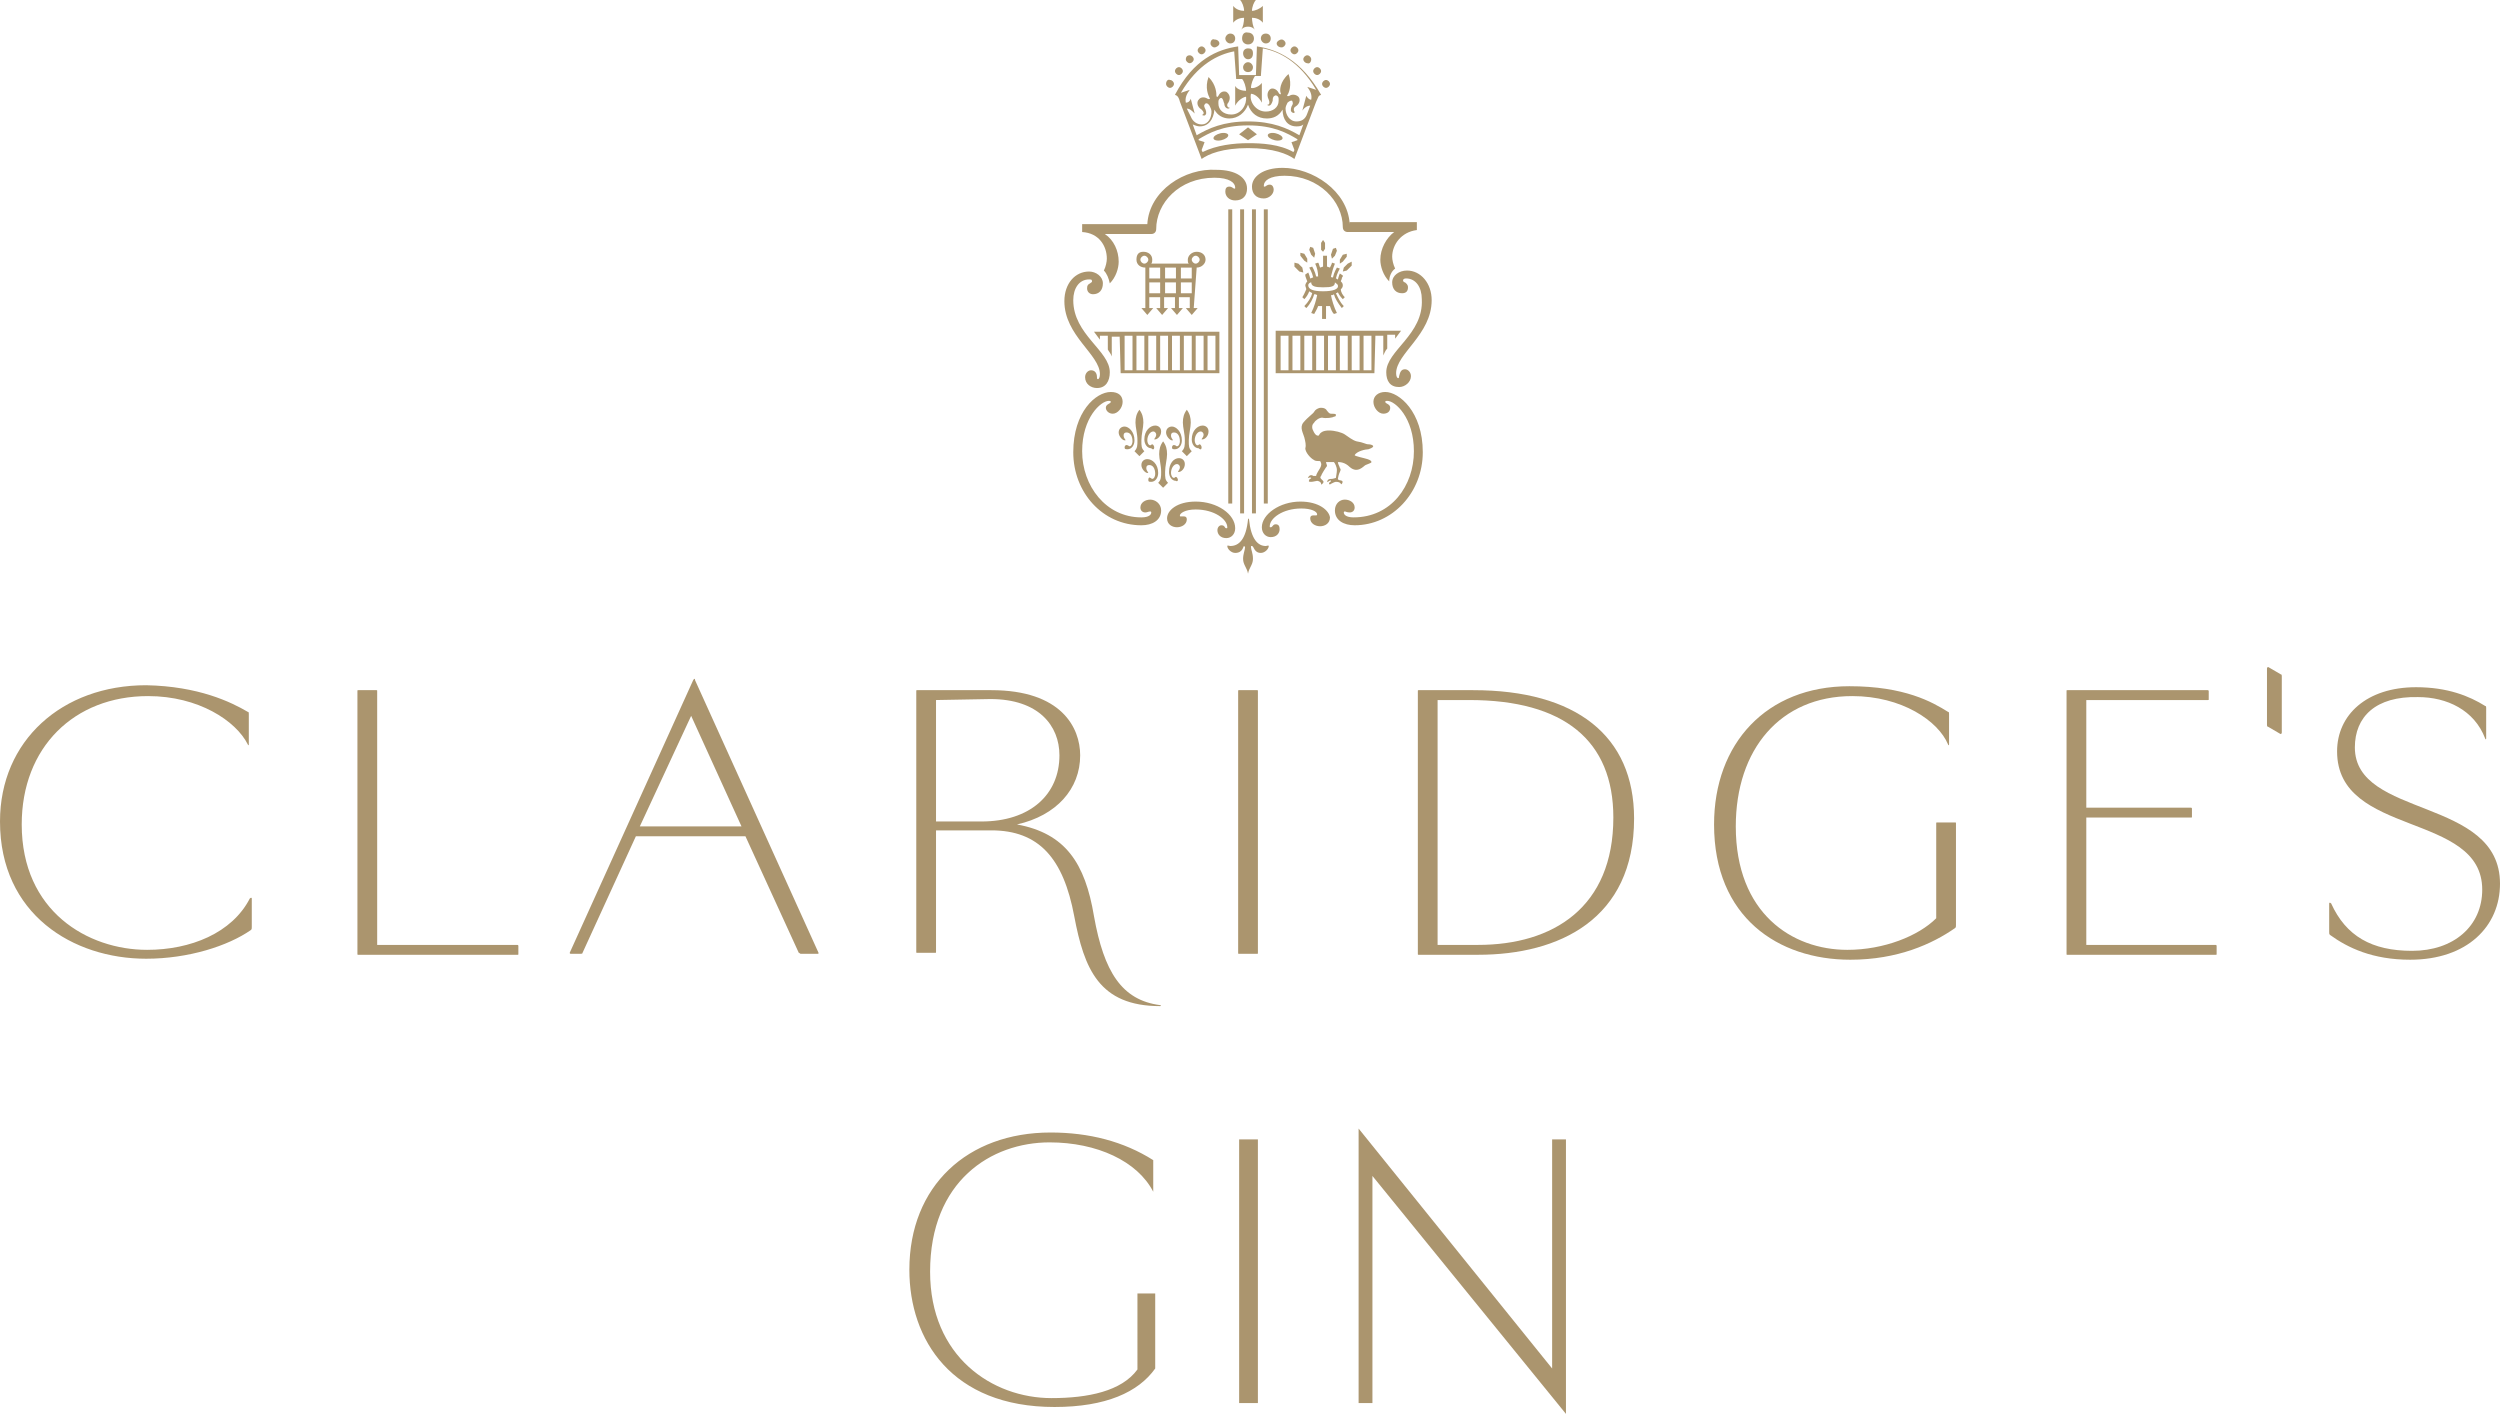 <?xml version="1.0" encoding="UTF-8"?>
<svg xmlns="http://www.w3.org/2000/svg" xmlns:xlink="http://www.w3.org/1999/xlink" version="1.1" id="Layer_1" x="0px" y="0px" width="253.2px" height="143.2px" viewBox="0 0 253.2 143.2" style="enable-background:new 0 0 253.2 143.2;" xml:space="preserve">
<style type="text/css">
	.st0{fill:#AB956E;}
</style>
<g>
	<g>
		<g>
			<path class="st0" d="M25.1,72.1c0.1,0,0.1,0.1,0.1,0.2v3.1c0,0.1-0.1,0.1-0.1,0c-1.2-2.4-5-4.9-10.1-4.9c-7.5,0-12.8,5.2-12.8,13     c0,8.8,6.7,12.7,12.7,12.7c4.4,0,8.6-1.7,10.4-5.2c0.1-0.1,0.2-0.1,0.2,0v2.9c0,0.2,0,0.2-0.1,0.3c-2.3,1.6-6.3,2.9-10.6,2.9     C7.4,97.1,0,92.6,0,83.2C0,75,6.3,69.4,14.8,69.4C20.1,69.5,23.4,71.1,25.1,72.1"></path>
		</g>
		<g>
			<path class="st0" d="M36.2,70c0-0.1,0-0.1,0.1-0.1h1.8c0.1,0,0.1,0,0.1,0.1v25.7h14.2c0,0,0.1,0,0.1,0.1v0.8c0,0.1,0,0.1-0.1,0.1     H36.3c-0.1,0-0.1,0-0.1-0.1C36.2,96.6,36.2,70,36.2,70z"></path>
			<path class="st0" d="M75.5,84.7H64.4L59,96.5c0,0.1-0.1,0.1-0.2,0.1h-1c-0.1,0-0.1-0.1-0.1-0.1l12.5-27.6c0.1-0.2,0.2-0.2,0.2,0     l12.5,27.6c0,0.1,0,0.1-0.1,0.1h-1.7c-0.1,0-0.1-0.1-0.2-0.1L75.5,84.7z M64.8,83.7h10.3L70,72.5L64.8,83.7z"></path>
			<path class="st0" d="M92.8,70c0-0.1,0-0.1,0.1-0.1h7.5c7.1,0,9,3.8,9,6.6c0,3.4-2.4,6.1-6.4,7c4.9,0.9,6.9,3.9,7.8,9.3     c1,5.6,2.8,8.5,6.7,9c0.1,0,0.1,0.1,0,0.1c-6.2,0-7.7-3.8-8.7-9.1c-1.1-5.9-3.6-8.7-8.4-8.7h-5.6v12.3c0,0.1,0,0.1-0.1,0.1h-1.8     c-0.1,0-0.1,0-0.1-0.1L92.8,70L92.8,70z M94.8,70.9v12.3h4.6c4.9,0,7.9-2.7,7.9-6.7c0-3-2.1-5.7-7-5.7L94.8,70.9L94.8,70.9z"></path>
			<path class="st0" d="M125.4,70c0-0.1,0-0.1,0.1-0.1h1.8c0.1,0,0.1,0,0.1,0.1v26.5c0,0.1,0,0.1-0.1,0.1h-1.8c-0.1,0-0.1,0-0.1-0.1     V70z"></path>
			<path class="st0" d="M143.6,70c0-0.1,0-0.1,0.1-0.1h5.5c10.4,0,16.3,4.6,16.3,13c0,10.2-7.6,13.8-15.8,13.8h-6     c-0.1,0-0.1,0-0.1-0.1V70z M145.6,70.9v24.8h4.1c7.6,0,13.7-3.8,13.7-12.9c0-7.8-5-11.9-14.6-11.9     C148.8,70.9,145.6,70.9,145.6,70.9z"></path>
			<path class="st0" d="M197.3,72.1c0.1,0,0.1,0.1,0.1,0.2v3.1c0,0.1-0.1,0.1-0.1,0c-1-2.4-4.7-4.9-9.7-4.9     c-7.3,0-11.8,5.4-11.8,13.2c0,8.8,5.7,12.5,11.3,12.5c3.7,0,7.2-1.4,9-3.2v-9.6c0-0.1,0-0.1,0.1-0.1h1.8c0.1,0,0.1,0,0.1,0.1     v10.3c0,0.2,0,0.2-0.1,0.3c-2.3,1.6-5.8,3.2-10.6,3.2c-7.3,0-13.8-4.3-13.8-13.7c0-8.2,5.3-14,13.7-14     C192.9,69.5,195.7,71.1,197.3,72.1"></path>
			<path class="st0" d="M209.3,70c0-0.1,0-0.1,0.1-0.1h14.2c0,0,0.1,0,0.1,0.1v0.8c0,0.1,0,0.1-0.1,0.1h-12.3v10.9h10.6     c0,0,0.1,0,0.1,0.1v0.8c0,0.1,0,0.1-0.1,0.1h-10.6v12.9h13.1c0,0,0.1,0,0.1,0.1v0.8c0,0.1,0,0.1-0.1,0.1h-15     c-0.1,0-0.1,0-0.1-0.1L209.3,70L209.3,70z"></path>
			<path class="st0" d="M231.1,74.2c0,0.1-0.1,0.2-0.2,0.1l-1.2-0.7c-0.1,0-0.1-0.1-0.1-0.2v-5.7c0-0.1,0.1-0.2,0.2-0.1l1.2,0.7     c0.1,0,0.1,0.1,0.1,0.2V74.2z"></path>
			<path class="st0" d="M238.5,75.7c0,7.2,14.7,5,14.7,13.8c0,4.3-3.3,7.7-9.1,7.7c-3.8,0-6.3-1.2-8.1-2.5c-0.1-0.1-0.1-0.1-0.1-0.3     v-2.9c0-0.1,0.1-0.1,0.2,0c1.5,3.3,4.1,4.8,8.2,4.8c4.2,0,7.1-2.5,7.1-6.2c0-7.9-14.7-5.3-14.7-14c0-3.7,3-6.5,8-6.5     c3.2,0,5.4,0.9,7,1.9c0.1,0,0.1,0.1,0.1,0.2v3.1c0,0.1-0.1,0.1-0.1,0c-1.1-2.9-3.9-4.2-6.8-4.2C240.6,70.5,238.5,72.6,238.5,75.7     "></path>
		</g>
	</g>
	<g>
		<path class="st0" d="M119.3,48.6c0-0.1-0.1-0.3-0.2-0.3s-0.1,0.1-0.2,0.1c-0.2,0-0.3-0.3-0.3-0.5c0-0.5,0.3-0.9,0.6-0.9    c0.2,0,0.3,0.2,0.3,0.3c0,0.3-0.2,0.4-0.2,0.5c0,0,0,0,0.1,0c0.2,0,0.6-0.3,0.6-0.8c0-0.4-0.3-0.6-0.6-0.6c-0.5,0-1,0.5-1,1.4    c0,0.5,0.3,0.9,0.7,0.9C119.2,48.8,119.3,48.7,119.3,48.6 M125.8,3.9c0,0.4,0.3,0.6,0.6,0.6c0.4,0,0.6-0.3,0.6-0.6    c0-0.4-0.3-0.6-0.6-0.6C126,3.2,125.8,3.5,125.8,3.9 M125.9,5.4c0,0.3,0.2,0.6,0.5,0.6s0.5-0.2,0.5-0.6c0-0.4-0.2-0.5-0.5-0.5    S125.9,5.1,125.9,5.4 M125.9,6.8c0,0.3,0.2,0.5,0.5,0.5s0.5-0.2,0.5-0.5c0-0.2-0.2-0.5-0.5-0.5S125.9,6.6,125.9,6.8 M124.1,3.9    c0,0.2,0.2,0.5,0.5,0.5s0.5-0.2,0.5-0.5s-0.2-0.5-0.5-0.5S124.1,3.7,124.1,3.9 M122.6,4.4c0,0.2,0.2,0.4,0.4,0.4s0.5-0.2,0.5-0.4    S123.3,4,123,4C122.8,3.9,122.6,4.1,122.6,4.4 M121.3,5.1c0,0.2,0.2,0.4,0.4,0.4c0.2,0,0.4-0.2,0.4-0.4c0-0.2-0.2-0.4-0.4-0.4    C121.5,4.7,121.3,4.9,121.3,5.1 M120.1,6c0,0.2,0.2,0.4,0.4,0.4c0.2,0,0.4-0.2,0.4-0.4s-0.2-0.4-0.4-0.4    C120.2,5.6,120.1,5.8,120.1,6 M119,7.2c0,0.2,0.2,0.4,0.4,0.4c0.2,0,0.4-0.2,0.4-0.4c0-0.2-0.2-0.4-0.4-0.4S119,7,119,7.2     M118.1,8.5c0,0.2,0.2,0.4,0.4,0.4c0.2,0,0.4-0.2,0.4-0.4c0-0.2-0.2-0.4-0.4-0.4C118.3,8,118.1,8.2,118.1,8.5 M126.8,1.1    c0-0.4,0.2-0.9,0.4-1.1h-1.6c0.2,0.2,0.4,0.7,0.4,1.1c-0.3,0-0.8-0.1-1.1-0.5v1.7c0.3-0.4,0.8-0.5,1.1-0.5c0,0.4-0.1,1-0.3,1.2    c0.2-0.2,0.4-0.3,0.7-0.3c0.3,0,0.5,0.1,0.7,0.3c-0.2-0.2-0.3-0.9-0.3-1.2c0.3,0,0.8,0.1,1.1,0.5V0.6    C127.6,0.9,127.1,1.1,126.8,1.1 M120.2,11c0.3,0,0.5,0.2,0.8,0.5l-0.4-1.5c-0.1,0.3-0.3,0.4-0.5,0.4c-0.1-0.5,0.1-0.9,0.4-1.3    l-0.9,0.3c1.7-2.9,3.8-3.9,5.4-4.2l0.2,2.8h0.6c0.2,0.2,0.4,0.8,0.4,1.2c-0.3,0-0.9-0.1-1.1-0.5v2c0.3-0.6,0.9-0.9,1.1-0.9    c0.1,0.8-0.5,1.8-1.5,1.8c-0.8,0-1.3-0.5-1.3-1.1c0-0.1,0-0.1,0-0.2c0-0.3,0.3-0.5,0.4-0.3c0.1,0.1,0.1,0.3,0.2,0.5    c0,0.3,0.2,0.5,0.4,0.5c0.1,0,0.2-0.1,0.1-0.1c-0.2,0-0.3-0.3-0.1-0.5c0.3-0.5,0.1-0.9-0.2-1.1c-0.3-0.1-0.6,0-0.8,0.4    c-0.1,0.2-0.2,0.1-0.2,0c0-0.2,0-1.1-0.8-1.9c-0.4,1.1,0,1.9,0.1,2.1c0.1,0.1,0,0.2-0.2,0.1c-0.3-0.2-0.7-0.2-0.9,0.1    c-0.2,0.2-0.2,0.7,0.3,1c0.2,0.2,0.3,0.4,0.1,0.5c-0.1,0.1,0.1,0.1,0.2,0.1c0.2-0.1,0.2-0.3,0.1-0.6c-0.1-0.2-0.2-0.4-0.1-0.5    c0.1-0.2,0.3-0.2,0.5,0.1c0.1,0.2,0.2,0.4,0.2,0.6c0,0.6-0.3,1.3-1,1.3c-0.5,0-0.9-0.3-1.1-0.8L120.2,11z M126.4,12.7    c2.6,0,4,0.8,5,1.4v0.1l-0.6,0.2l0.3,0.8l-0.1,0.2c-1.4-0.8-3.2-0.9-4.6-0.9s-3.2,0.2-4.6,0.9l-0.1-0.2l0.3-0.8l-0.6-0.2v-0.1    C122.4,13.5,123.8,12.7,126.4,12.7 M126.4,10.6c0.3,0.9,1,1.4,1.9,1.4c0.6,0,1.2-0.2,1.6-0.9c0,1,0.5,1.7,1.4,1.7    c0.2,0,0.5,0,0.7-0.2l-0.4,1.1c-1.2-0.7-2.7-1.4-5.2-1.4s-4,0.7-5.2,1.4l-0.4-1.1c0.2,0.1,0.5,0.2,0.7,0.2c0.9,0,1.4-0.7,1.5-1.7    c0.3,0.6,0.9,0.9,1.5,0.9C125.4,12,126.1,11.4,126.4,10.6 M123.6,13.5c-0.4,0.1-0.7,0.3-0.7,0.5s0.4,0.3,0.8,0.2    c0.4-0.1,0.7-0.3,0.7-0.5S124,13.4,123.6,13.5 M126.4,12.9l-0.9,0.7l0.9,0.6l0.9-0.6L126.4,12.9z M124.8,21.2h-0.4V51h0.4V21.2z     M126,21.2h-0.4V52h0.4V21.2z M128,51h0.4V21.2H128V51z M126.8,52h0.4V21.2h-0.4V52z M113.5,37.8h10v-4.2h-12.7l0.6,0.8V34h0.8    v1.4c0.1,0.2,0.3,0.4,0.4,0.7v-2h0.8L113.5,37.8L113.5,37.8z M122.3,34h0.8v3.5h-0.8V34z M121.1,34h0.8v3.5h-0.8V34z M119.9,34    h0.8v3.5h-0.8V34z M118.7,34h0.8v3.5h-0.8V34z M117.5,34h0.8v3.5h-0.8V34z M116.3,34h0.8v3.5h-0.8V34z M115.1,34h0.8v3.5h-0.8V34z     M113.9,34h0.8v3.5h-0.8V34z M126.5,52.6c0-0.1-0.1-0.1-0.1,0c-0.2,2-0.9,2.7-1.8,2.7c-0.1,0-0.3-0.1-0.3,0c0,0.3,0.4,0.7,0.8,0.7    c0.8,0,0.8-0.7,0.9-0.7l0.1,0.1c0,0.3-0.2,0.7-0.2,1.2c0,0.6,0.4,0.9,0.5,1.5c0.1-0.6,0.5-0.9,0.5-1.5s-0.2-0.9-0.2-1.2    c0-0.1,0-0.1,0.1-0.1c0.2,0,0.2,0.7,0.9,0.7c0.4,0,0.8-0.4,0.8-0.7c0-0.1-0.2,0-0.3,0C127.4,55.3,126.7,54.6,126.5,52.6     M121.1,50.8c-1.9,0-2.9,0.9-2.9,1.7c0,0.6,0.5,0.9,1,0.9s1-0.3,1-0.8c0-0.2-0.1-0.3-0.3-0.3c-0.1,0-0.2,0-0.3,0    c-0.1,0-0.1,0-0.1-0.1c0-0.2,0.5-0.6,1.6-0.6c1.9,0,3.2,1,3.2,1.8c0,0.1,0,0.1-0.1,0.1c-0.2,0-0.1-0.3-0.5-0.3    c-0.2,0-0.4,0.2-0.4,0.5c0,0.4,0.3,0.8,0.9,0.8c0.5,0,0.9-0.4,0.9-1C125.1,52.1,123.3,50.8,121.1,50.8 M116.2,22.7h-6.6v0.8    c1.7,0.1,2.5,1.4,2.5,2.7c0,0.3-0.1,0.8-0.3,1.2c0.3,0.3,0.5,0.8,0.6,1.3c0.6-0.6,0.9-1.5,0.9-2.2c0-1.1-0.5-2.2-1.4-2.8h4.7    c0.3,0,0.5-0.2,0.5-0.5c0-2.6,2.3-5.2,5.9-5.2c1.5,0,2.1,0.5,2.1,1c0,0.1,0,0.1-0.1,0.1s-0.2-0.2-0.5-0.2s-0.4,0.2-0.4,0.5    c0,0.5,0.4,0.9,1,0.9c0.8,0,1.2-0.5,1.2-1.2c0-1.1-1.1-1.9-3.1-1.9C120,17,116.4,19.3,116.2,22.7 M138.6,45.5    c0.9-0.3,0.3-0.5,0-0.5s-0.5-0.2-1.2-0.3c-0.4-0.1-0.9-0.5-1.2-0.7c-0.3-0.2-1-0.4-1.6-0.4s-0.8,0.2-0.9,0.3s-0.1,0.3-0.3,0.2    c-0.2,0-0.5-0.6-0.5-0.8c0-0.2,0-0.3,0.2-0.5c0.1-0.2,0.5-0.5,0.8-0.5c0.4,0.1,1.1,0,1.2-0.1c0.2,0,0.2-0.1,0.2-0.2    c0-0.1-0.3-0.1-0.5-0.1s-0.3-0.2-0.4-0.3c-0.1-0.2-0.3-0.3-0.6-0.3c-0.3,0-0.6,0.2-0.7,0.4s-0.6,0.5-1.1,1.1    c-0.4,0.5,0,1.1,0.1,1.5c0.1,0.4,0.2,0.8,0.1,1.1c0,0.4,0.5,1,0.9,1.2c0.1,0.1,0.4,0.1,0.6,0.1c0.2,0.3,0.1,0.5,0,0.7    c-0.1,0.2-0.4,0.6-0.4,0.8c-0.1,0-0.2,0-0.3,0c-0.1-0.1-0.3-0.1-0.4,0s-0.2,0.3-0.1,0.2c0.1,0,0.2-0.1,0.3,0    c0,0.1-0.2,0.1-0.2,0.2c-0.1,0.2,0,0.2,0.2,0.2c0.2,0,0.5-0.1,0.6-0.1s0.4,0.1,0.4,0.3c0,0.1,0.1,0.1,0.1,0c0.1,0,0.2-0.2,0.1-0.3    s-0.1-0.1-0.2-0.2c-0.1-0.1-0.1-0.2,0-0.3c0-0.1,0.5-0.9,0.6-1c0-0.1-0.1-0.3-0.1-0.4c0.3,0,0.6,0,0.8,0c0.1,0.1,0.3,0.5,0.3,0.8    c0,0.3-0.1,0.7-0.1,0.8c0,0-0.3,0.1-0.4,0.1s-0.3,0-0.4,0.1s-0.1,0.3,0,0.2s0.3-0.2,0.3-0.1c0,0.1-0.2,0.2-0.2,0.2    c0,0.2,0.1,0.2,0.2,0.1c0.2-0.1,0.4-0.2,0.5-0.2s0.4,0,0.5,0.2c0,0.1,0.1,0,0.1,0c0.1-0.1,0.1-0.3,0-0.3c-0.1-0.1-0.2,0-0.3-0.1    c-0.1,0-0.1-0.1-0.1-0.1c0-0.1,0.1-0.5,0.2-0.7s0.1-0.3,0-0.4c0-0.1-0.2-0.4-0.2-0.6c0.2,0,0.7,0,1.2,0.5c0.8,0.7,1.4-0.1,1.6-0.2    s0.6-0.2,0.6-0.3s-0.1-0.2-0.4-0.3s-1.3-0.3-1.3-0.4C137.4,45.7,138.3,45.5,138.6,45.5 M121.2,27.1c0.5,0,0.9-0.4,0.9-0.8    c0-0.5-0.4-0.8-0.9-0.8s-0.9,0.4-0.9,0.8c0,0.2,0,0.3,0.1,0.4h-3.8c0.1-0.1,0.1-0.3,0.1-0.4c0-0.5-0.4-0.8-0.9-0.8    s-0.7,0.3-0.7,0.8s0.4,0.8,0.9,0.8v4.1h-0.4l0.6,0.7l0.6-0.7h-0.4v-1.1h1.1v1.1h-0.4l0.6,0.7l0.6-0.7h-0.4v-1.1h1.1v1.1h-0.4    l0.6,0.7l0.6-0.7h-0.4v-1.1h1.1v1.1h-0.4l0.6,0.7l0.6-0.7h-0.4L121.2,27.1L121.2,27.1z M115.5,26.3c0-0.2,0.2-0.4,0.4-0.4    c0.2,0,0.4,0.2,0.4,0.4c0,0.2-0.2,0.4-0.4,0.4S115.5,26.5,115.5,26.3 M117.5,29.7h-1.1v-1.1h1.1V29.7z M117.5,28.2h-1.1v-1.1l0,0    h1.1V28.2L117.5,28.2z M119.1,29.7H118v-1.1h1.1V29.7z M119.1,28.2H118v-1.1h1.1V28.2z M120.7,26.3c0-0.2,0.2-0.4,0.4-0.4    c0.2,0,0.4,0.2,0.4,0.4c0,0.2-0.2,0.4-0.4,0.4C120.9,26.7,120.7,26.5,120.7,26.3 M120.7,29.7h-1.1v-1.1h1.1V29.7z M120.7,28.2    h-1.1v-1.1h1.1V28.2z M109.6,45.7c0-3.4,1.9-5.1,2.7-5.1c0.1,0,0.2,0,0.2,0.1c0,0.2-0.5,0.2-0.5,0.6c0,0.3,0.3,0.6,0.7,0.6    c0.5,0,1-0.6,1-1.2s-0.4-1-1.2-1c-1.5,0-3.8,2-3.8,6.1s3,7.4,6.9,7.4c1.1,0,2-0.5,2-1.5c0-0.7-0.6-1.1-1.1-1.1c-0.5,0-1,0.3-1,0.8    c0,0.3,0.2,0.5,0.5,0.5c0.2,0,0.3-0.1,0.5-0.1c0,0,0.1,0,0.1,0.1c0,0.2-0.2,0.5-1,0.5C112,52.4,109.6,49.2,109.6,45.7 M136.5,26.7    l-0.4,0.4l-0.1,0.4l0.4-0.1l0.5-0.5v-0.4L136.5,26.7z M136,26.5l0.4-0.5v-0.3l-0.4,0.1l-0.3,0.5v0.4L136,26.5z M135.2,25.9    l0.2-0.5l-0.1-0.3l-0.3,0.1l-0.2,0.6l0.1,0.4L135.2,25.9z M131.9,27.1l-0.4-0.4l-0.4-0.1V27l0.5,0.5l0.4,0.1L131.9,27.1z     M132.4,26.6v-0.4l-0.3-0.5l-0.4-0.1v0.3l0.4,0.5L132.4,26.6z M133.1,26.1l0.1-0.4l-0.2-0.6l-0.3-0.1l-0.1,0.3l0.2,0.5L133.1,26.1    z M134,25.5l0.2-0.3v-0.5v-0.1l-0.2-0.3l-0.2,0.3v0.2v0.5L134,25.5z M136,30.3l0.2-0.2c-0.2-0.2-0.4-0.5-0.4-0.8    c0.1-0.1,0.2-0.2,0.2-0.4c0-0.2-0.1-0.3-0.2-0.4c0-0.1,0.1-0.2,0.1-0.3S136,28,136,28v-0.1l-0.3-0.2c0,0-0.1,0.2-0.2,0.6    c-0.1,0-0.1-0.1-0.2-0.1c0.1-0.5,0.4-1,0.4-1l-0.3-0.1c0,0-0.3,0.5-0.4,1c-0.1,0-0.2,0-0.2-0.1c0.1-0.4,0.2-0.8,0.4-1.3l-0.3-0.1    c0,0.1-0.1,0.3-0.2,0.5l-0.3-0.1v-1.1H134V27l-0.3,0.1c-0.1-0.2-0.1-0.4-0.2-0.5l-0.3,0.1c0.2,0.4,0.3,0.9,0.3,1.3h-0.2    c-0.1-0.5-0.4-1-0.4-1l-0.3,0.1c0,0,0.3,0.5,0.4,1c-0.1,0-0.2,0.1-0.3,0.1c-0.1-0.4-0.2-0.6-0.2-0.6l-0.3,0.2c0,0,0,0,0,0.1    c0,0.1,0.1,0.3,0.2,0.6c-0.1,0.1-0.2,0.3-0.2,0.4c0,0.1,0.1,0.3,0.1,0.4c-0.1,0.2-0.2,0.5-0.4,0.8l0.2,0.2    c0.2-0.2,0.4-0.5,0.5-0.8c0.1,0.1,0.2,0.1,0.3,0.2c-0.1,0.4-0.4,0.9-0.8,1.3l0.2,0.2c0.4-0.4,0.7-1,0.8-1.4c0.1,0,0.2,0,0.3,0.1    c-0.1,0.5-0.3,1.2-0.6,1.8l0.3,0.1c0.1-0.2,0.3-0.5,0.4-0.8h0.4v1.3h0.4V31h0.4c0.1,0.3,0.2,0.6,0.4,0.8l0.3-0.1    c-0.3-0.6-0.5-1.3-0.6-1.8c0.1,0,0.2,0,0.3-0.1c0.1,0.4,0.4,0.9,0.8,1.4l0.2-0.2c-0.4-0.4-0.6-0.9-0.8-1.3c0.1,0,0.2-0.1,0.2-0.1    C135.6,29.8,135.7,30,136,30.3 M134,29.5c-1,0-1.5-0.2-1.5-0.6c0-0.2,0.2-0.3,0.3-0.3c0,0.4,0.4,0.5,1.2,0.5    c0.9,0,1.2-0.1,1.2-0.5c0.1,0.1,0.3,0.2,0.3,0.3C135.6,29.3,135,29.5,134,29.5 M112.4,37.7c0-2.2-3.7-3.8-3.7-7.3    c0-1.2,0.6-2.1,1.6-2.1c0.2,0,0.3,0,0.3,0.2c0,0.1-0.1,0.1-0.2,0.2c-0.2,0.1-0.3,0.2-0.3,0.5c0,0.4,0.3,0.6,0.6,0.6    c0.6,0,1-0.4,1-1.1c0-0.7-0.7-1.2-1.4-1.2c-1.4,0-2.5,1.2-2.5,3c0,3.5,3.6,5.4,3.6,7.4c0,0.3-0.1,0.5-0.2,0.5s-0.1-0.1-0.1-0.2    c0-0.4-0.2-0.7-0.6-0.7c-0.3,0-0.6,0.3-0.6,0.7c0,0.7,0.6,1.1,1.2,1.1C112,39.3,112.4,38.6,112.4,37.7 M116.3,48.6    c0,0.2,0.1,0.2,0.3,0.2c0.4,0,0.7-0.4,0.7-0.9c0-0.9-0.6-1.4-1.1-1.4c-0.3,0-0.6,0.2-0.6,0.6c0,0.4,0.4,0.8,0.6,0.8h0.1    c0-0.1-0.2-0.2-0.2-0.5c0-0.2,0.1-0.3,0.3-0.3c0.4,0,0.6,0.4,0.6,0.9c0,0.2-0.1,0.5-0.3,0.5c-0.1,0-0.1-0.1-0.2-0.1    C116.4,48.3,116.3,48.4,116.3,48.6 M117.8,49.4l0.5-0.5c-0.3-0.3-0.3-0.5-0.3-1.1s0.2-1.3,0.2-1.8c0-0.5-0.1-0.9-0.4-1.3    c-0.3,0.4-0.4,0.8-0.4,1.3c0,0.5,0.2,1.1,0.2,1.8c0,0.5,0,0.8-0.3,1.1L117.8,49.4z M116.9,45.3c0-0.1-0.1-0.3-0.2-0.3    c-0.1,0-0.1,0.1-0.2,0.1c-0.2,0-0.3-0.3-0.3-0.5c0-0.5,0.3-0.9,0.6-0.9c0.2,0,0.3,0.2,0.3,0.3c0,0.3-0.2,0.4-0.2,0.5    c0,0,0,0,0.1,0c0.2,0,0.6-0.3,0.6-0.8c0-0.4-0.3-0.6-0.6-0.6c-0.5,0-1.1,0.5-1.1,1.4c0,0.5,0.3,0.9,0.7,0.9    C116.8,45.6,116.9,45.5,116.9,45.3 M113.9,45.3c0,0.2,0.1,0.2,0.3,0.2c0.4,0,0.7-0.4,0.7-0.9c0-0.9-0.6-1.4-1-1.4    c-0.3,0-0.6,0.2-0.6,0.6c0,0.4,0.4,0.8,0.6,0.8h0.1c0-0.1-0.2-0.2-0.2-0.5c0-0.2,0.1-0.3,0.3-0.3c0.4,0,0.6,0.4,0.6,0.9    c0,0.2-0.1,0.5-0.3,0.5c-0.1,0-0.1-0.1-0.2-0.1C114,45,113.9,45.2,113.9,45.3 M115.4,46.2l0.5-0.5c-0.3-0.3-0.3-0.5-0.3-1.1    s0.2-1.3,0.2-1.8s-0.1-0.9-0.4-1.3c-0.3,0.4-0.4,0.8-0.4,1.3s0.2,1.1,0.2,1.8c0,0.5,0,0.8-0.3,1.1L115.4,46.2z M121.7,45.3    c0-0.1-0.1-0.3-0.2-0.3s-0.1,0.1-0.2,0.1c-0.2,0-0.3-0.3-0.3-0.5c0-0.5,0.3-0.9,0.6-0.9c0.2,0,0.3,0.2,0.3,0.3    c0,0.3-0.2,0.4-0.2,0.5c0,0,0,0,0.1,0c0.2,0,0.6-0.3,0.6-0.8c0-0.4-0.3-0.6-0.6-0.6c-0.5,0-1.1,0.5-1.1,1.4c0,0.5,0.3,0.9,0.7,0.9    C121.6,45.6,121.7,45.5,121.7,45.3 M118.7,45.3c0,0.2,0.1,0.2,0.3,0.2c0.4,0,0.7-0.4,0.7-0.9c0-0.9-0.6-1.4-1-1.4    c-0.3,0-0.6,0.2-0.6,0.6c0,0.4,0.4,0.8,0.6,0.8h0.1c0-0.1-0.2-0.2-0.2-0.5c0-0.2,0.1-0.3,0.3-0.3c0.4,0,0.6,0.4,0.6,0.9    c0,0.2-0.1,0.5-0.3,0.5c-0.1,0-0.1-0.1-0.2-0.1C118.8,45,118.7,45.2,118.7,45.3 M120.2,46.2l0.5-0.5c-0.3-0.3-0.3-0.5-0.3-1.1    s0.2-1.3,0.2-1.8s-0.1-0.9-0.4-1.3c-0.3,0.4-0.4,0.8-0.4,1.3s0.2,1.1,0.2,1.8c0,0.5,0,0.8-0.3,1.1L120.2,46.2z M130.5,37.5h-0.8    V34h0.8V37.5z M131.7,37.5h-0.8V34h0.8V37.5z M132.9,37.5h-0.8V34h0.8V37.5z M134.1,37.5h-0.8V34h0.8V37.5z M135.3,37.5h-0.8V34    h0.8V37.5z M136.5,37.5h-0.8V34h0.8V37.5z M137.7,37.5h-0.8V34h0.8V37.5z M138.9,37.5h-0.8V34h0.8V37.5z M131.7,50.8    c-2.1,0-3.9,1.3-3.9,2.6c0,0.6,0.4,1,0.9,1c0.6,0,0.9-0.4,0.9-0.8c0-0.3-0.1-0.5-0.4-0.5s-0.3,0.3-0.5,0.3c-0.1,0-0.1,0-0.1-0.1    c0-0.8,1.3-1.8,3.2-1.8c1,0,1.6,0.3,1.6,0.6c0,0,0,0.1-0.1,0.1s-0.2,0-0.3,0c-0.2,0-0.3,0.1-0.3,0.3c0,0.5,0.5,0.8,1,0.8    s1-0.3,1-0.9C134.6,51.7,133.6,50.8,131.7,50.8 M136.7,22.7c-0.2-3.4-3.8-5.7-6.8-5.7c-2,0-3.1,0.9-3.1,1.9c0,0.7,0.4,1.2,1.2,1.2    c0.5,0,1-0.4,1-0.9c0-0.2-0.1-0.5-0.4-0.5s-0.4,0.2-0.5,0.2s-0.1,0-0.1-0.1c0-0.5,0.6-1,2.1-1c3.5,0,5.9,2.6,5.9,5.2    c0,0.3,0.2,0.5,0.5,0.5h4.7c-0.8,0.6-1.4,1.7-1.4,2.8c0,0.7,0.3,1.6,0.9,2.2c0-0.5,0.2-1,0.6-1.3c-0.2-0.4-0.3-0.9-0.3-1.2    c0-1.2,0.9-2.5,2.5-2.7v-0.8h-6.8L136.7,22.7L136.7,22.7z M143.2,45.7c0,3.5-2.3,6.7-6.1,6.7c-0.8,0-1-0.3-1-0.5    c0,0,0-0.1,0.1-0.1s0.2,0.1,0.5,0.1c0.3,0,0.5-0.2,0.5-0.5c0-0.5-0.5-0.8-1-0.8c-0.5,0-1,0.4-1,1.1c0,1,0.9,1.5,2,1.5    c3.8,0,6.9-3.3,6.9-7.4s-2.4-6.1-3.8-6.1c-0.7,0-1.2,0.4-1.2,1c0,0.6,0.5,1.2,1,1.2c0.4,0,0.7-0.2,0.7-0.6s-0.5-0.4-0.5-0.6    c0-0.1,0.1-0.1,0.2-0.1C141.3,40.6,143.2,42.3,143.2,45.7 M125.5,7.6l-0.1-2.9C123.3,5,120.9,6,119,9.6l0.2,0.1    c0.1,0.1,0.2,0.2,0.3,0.6l2.2,5.8c0.7-0.5,2.1-1.1,4.7-1.1s4,0.6,4.7,1.1l2.2-5.8c0.2-0.4,0.2-0.5,0.3-0.6l0.2-0.1    c-2-3.5-4.4-4.6-6.5-4.9l-0.1,2.9H125.5z M128.7,3.9c0-0.3-0.2-0.5-0.5-0.5s-0.5,0.2-0.5,0.5c0,0.2,0.2,0.5,0.5,0.5    S128.7,4.2,128.7,3.9 M130.2,4.4c0-0.2-0.2-0.4-0.4-0.4s-0.5,0.2-0.5,0.4s0.2,0.4,0.5,0.4C130,4.8,130.2,4.6,130.2,4.4 M131.5,5.1    c0-0.2-0.2-0.4-0.4-0.4c-0.2,0-0.4,0.2-0.4,0.4c0,0.2,0.2,0.4,0.4,0.4C131.3,5.5,131.5,5.3,131.5,5.1 M132.8,6    c0-0.2-0.2-0.4-0.4-0.4c-0.2,0-0.4,0.2-0.4,0.4c0,0.2,0.2,0.4,0.4,0.4C132.6,6.5,132.8,6.3,132.8,6 M133.8,7.2    c0-0.2-0.2-0.4-0.4-0.4c-0.2,0-0.4,0.2-0.4,0.4c0,0.2,0.2,0.4,0.4,0.4S133.8,7.4,133.8,7.2 M134.7,8.5c0-0.2-0.2-0.4-0.4-0.4    c-0.2,0-0.4,0.2-0.4,0.4c0,0.2,0.2,0.4,0.4,0.4S134.7,8.7,134.7,8.5 M132.4,11.5c-0.2,0.6-0.6,0.8-1.1,0.8c-0.7,0-1.1-0.7-1.1-1.3    c0-0.2,0.1-0.4,0.2-0.6c0.2-0.2,0.5-0.3,0.5-0.1c0.1,0.2,0,0.3-0.1,0.5c-0.1,0.3-0.1,0.5,0.1,0.6c0.1,0.1,0.3,0,0.2-0.1    c-0.1-0.1-0.1-0.4,0.1-0.5c0.5-0.3,0.5-0.8,0.3-1s-0.6-0.3-0.9-0.1c-0.2,0.1-0.3,0-0.2-0.1c0.1-0.1,0.5-1,0.1-2.1    c-0.9,0.8-0.9,1.7-0.8,1.9s-0.1,0.2-0.2,0c-0.2-0.4-0.6-0.5-0.8-0.4c-0.2,0.1-0.5,0.5-0.2,1.1c0.1,0.2,0.1,0.5-0.1,0.5    c-0.1,0,0,0.1,0.1,0.1c0.2,0,0.3-0.2,0.4-0.5c0-0.2,0-0.4,0.2-0.5c0.1-0.1,0.4,0,0.4,0.3c0,0.1,0,0.1,0,0.2c0,0.7-0.6,1.1-1.3,1.1    c-1,0-1.7-1-1.5-1.8c0.3,0,0.8,0.3,1.1,0.9v-2c-0.3,0.4-0.9,0.6-1.1,0.5c0-0.4,0.2-0.9,0.4-1.2h0.6l0.2-2.8    c1.6,0.3,3.7,1.3,5.4,4.2l-0.9-0.3c0.3,0.4,0.5,0.8,0.4,1.3c-0.2,0-0.4-0.2-0.5-0.4l-0.4,1.5c0.2-0.3,0.5-0.5,0.8-0.5L132.4,11.5z     M129.2,13.5c-0.4-0.1-0.8,0-0.8,0.2s0.3,0.4,0.7,0.5c0.4,0.1,0.8,0,0.8-0.2C129.9,13.8,129.6,13.6,129.2,13.5 M139.3,34h0.8v2    c0.1-0.2,0.2-0.5,0.4-0.7v-1.4h0.8v0.4l0.6-0.8h-12.7v4.3h10L139.3,34L139.3,34z M140.4,37.7c0,0.9,0.4,1.5,1.3,1.5    c0.6,0,1.2-0.5,1.2-1.1c0-0.4-0.3-0.7-0.6-0.7c-0.4,0-0.5,0.3-0.6,0.7c0,0.1,0,0.2-0.1,0.2s-0.2-0.2-0.2-0.5c0-2,3.6-3.9,3.6-7.4    c0-1.7-1.1-3-2.5-3c-0.8,0-1.5,0.5-1.5,1.2s0.4,1.1,1,1.1c0.4,0,0.6-0.2,0.6-0.6c0-0.3-0.2-0.4-0.3-0.5c-0.1,0-0.2-0.1-0.2-0.2    c0-0.1,0.1-0.2,0.3-0.2c1,0,1.6,0.9,1.6,2.1C144.2,33.9,140.4,35.5,140.4,37.7"></path>
	</g>
	<g>
		<path class="st0" d="M117,131v7.6c-1.7,2.4-5,3.9-10.2,3.9c-10.4,0-14.7-6.8-14.7-13.9c0-8.5,5.9-13.9,14.3-13.9    c3.9,0,7.4,0.9,10.4,2.8v3.2c-1.6-3.1-5.7-5-10.5-5c-5.9,0-12.1,3.9-12.1,13.1c0,8.6,6.3,12.8,12.3,12.8c3.7,0,7.1-0.7,8.7-2.9    V131L117,131L117,131z"></path>
		<path class="st0" d="M127.4,115.4v26.7h-1.9v-26.7C125.5,115.4,127.4,115.4,127.4,115.4z"></path>
		<path class="st0" d="M158.6,115.4v27.8L139,119.1v23h-1.4v-27.8l19.6,24.3v-23.2C157.2,115.4,158.6,115.4,158.6,115.4z"></path>
	</g>
</g>
</svg>
